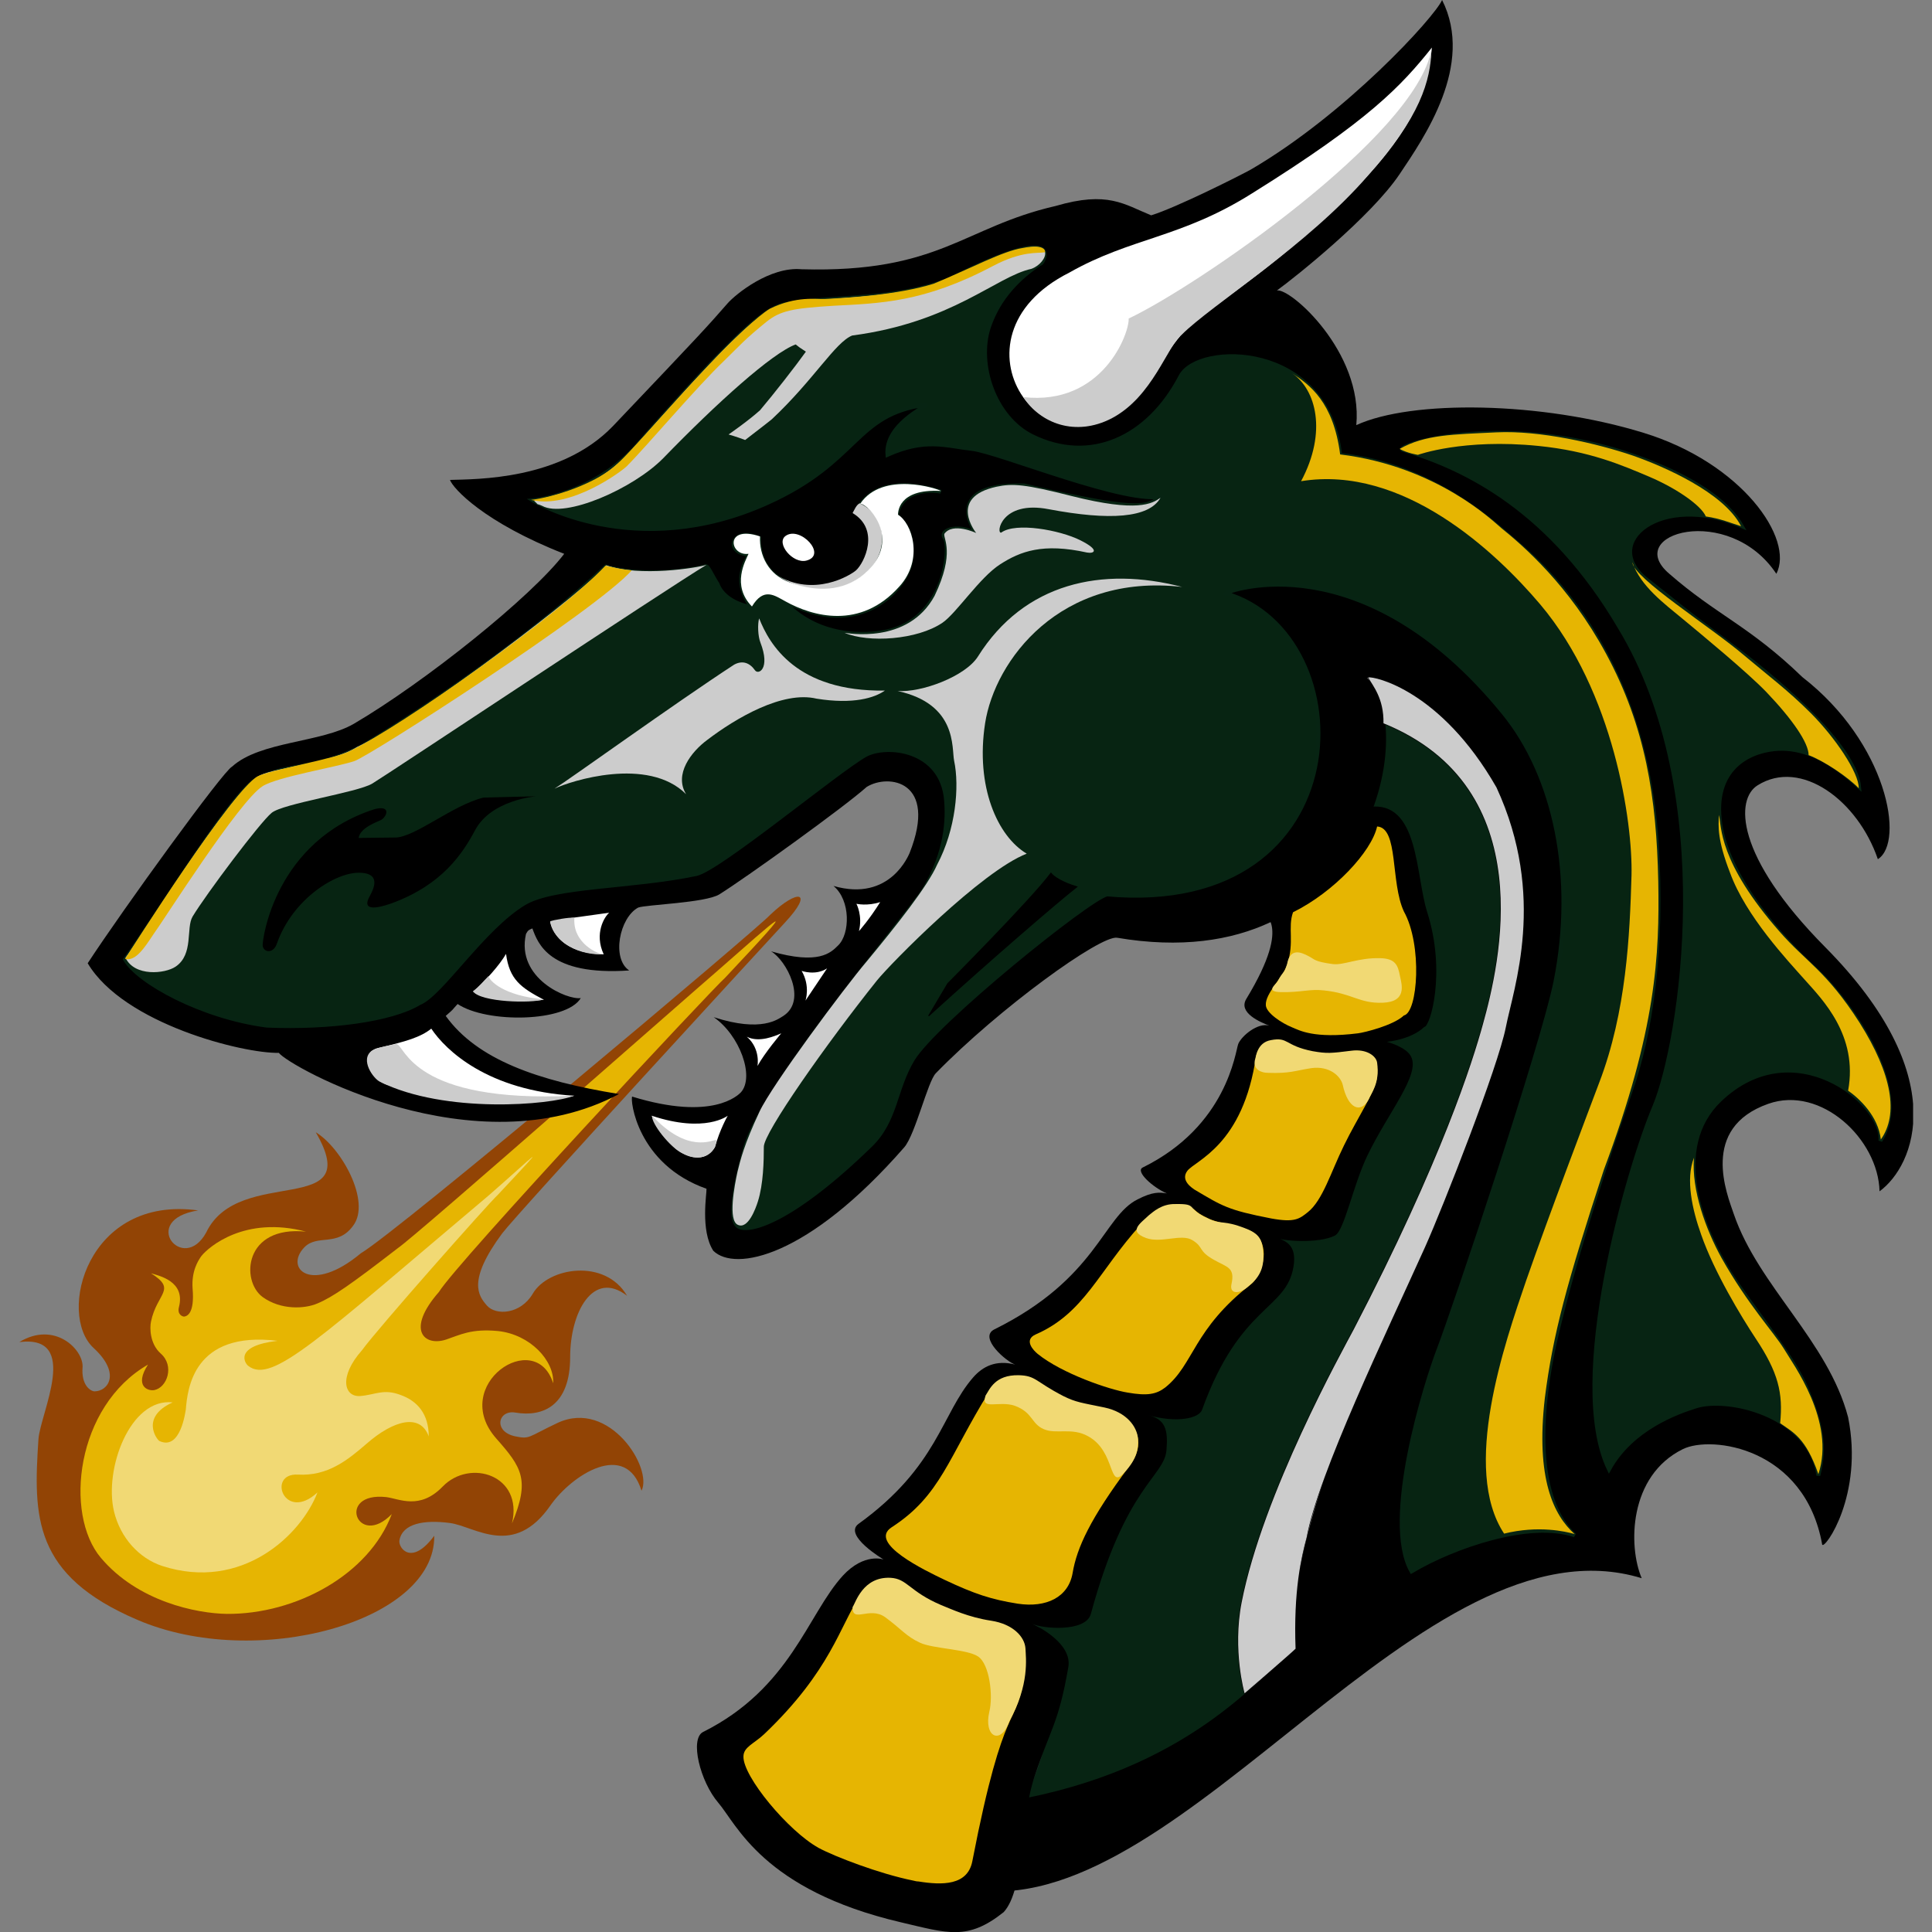 <svg width="500" height="500" viewBox="0 0 500 500" fill="none" xmlns="http://www.w3.org/2000/svg">
<rect x="0" y="0" width="500" height="500" fill="#808080" stroke="none"/>
<g clip-path="url(#clip0)">
<path d="M324.191 436.36C311.331 409.87 354.307 338.646 359.583 328.424C365.299 317.542 396.075 255.221 387.941 221.257C381.016 192.35 357.055 186.195 357.055 186.195C357.055 186.195 360.572 190.372 354.087 209.497C353.758 210.596 360.352 207.848 362.881 214.443C364.419 218.4 367.387 226.533 367.497 233.238C367.607 237.635 370.904 247.967 370.465 252.033C369.695 259.178 368.816 263.245 365.958 264.784C362.88 266.432 359.803 267.312 357.165 268.631C354.417 269.95 361.232 271.928 362.771 272.807C368.816 275.995 355.296 286.327 345.624 316.663C343.206 324.137 330.566 318.312 330.566 318.312L330.016 320.73C330.016 320.73 337.49 323.588 331.225 332.271C326.169 338.536 316.057 347.439 308.913 364.146C305.725 367.773 301.438 365.025 296.712 365.685C296.492 366.125 293.964 366.125 296.162 367.114C307.484 370.521 290.557 381.073 279.346 417.784C275.828 419.873 272.091 420.532 268.464 419.103C266.815 418.334 266.376 419.873 266.486 420.532C281.654 425.698 266.705 461.53 265.057 465.047C261.649 471.972 317.156 451.858 324.191 436.36Z" fill="#072413"/>
<path d="M324.191 436.36C311.331 409.87 354.307 338.646 359.583 328.424C365.299 317.542 396.075 255.221 387.941 221.257C381.016 192.35 357.055 186.195 357.055 186.195C357.055 186.195 360.572 190.372 354.087 209.497C353.758 210.596 360.352 207.848 362.88 214.443C364.419 218.4 367.387 226.533 367.497 233.238C367.607 237.635 370.904 247.967 370.465 252.033C369.695 259.178 368.816 263.245 365.958 264.784C362.88 266.432 359.803 267.312 357.165 268.631C354.417 269.95 361.232 271.928 362.771 272.807C368.816 275.995 355.296 286.327 345.624 316.663C343.206 324.137 330.566 318.312 330.566 318.312L330.016 320.73C330.016 320.73 337.49 323.588 331.225 332.271C326.169 338.536 316.057 347.439 308.913 364.146C305.725 367.773 301.438 365.025 296.712 365.685C296.492 366.125 293.964 366.125 296.162 367.114C307.484 370.521 290.557 381.073 279.346 417.784C275.828 419.873 272.091 420.532 268.464 419.103C266.815 418.334 266.376 419.873 266.486 420.532C281.654 425.698 266.705 461.53 265.057 465.047C261.649 471.972 317.156 451.858 324.191 436.36Z" stroke="#1F352E"/>
<path d="M203.066 238.844C210.869 230.49 206.473 229.941 199.328 236.755C195.921 240.492 102.934 318.751 93.371 324.357C80.621 335.019 73.477 328.314 78.752 322.818C82.16 319.301 87.326 322.818 91.393 317.213C96.119 310.947 88.315 296.988 81.72 293.031C94.8 315.564 61.826 301.275 53.362 318.971C47.427 329.853 35.886 315.674 51.274 313.256C22.586 309.299 14.672 340.075 24.235 348.868C31.379 355.463 27.972 360.079 24.455 360.079C23.576 360.079 20.938 358.65 21.377 353.704C21.487 349.088 14.013 341.833 5 347.329C20.938 345.351 10.386 365.795 9.946 372.499C8.627 392.504 8.517 407.672 35.556 419.213C66.222 432.403 112.716 419.763 112.386 397.45C106.451 405.474 103.044 400.528 103.373 398.659C104.143 394.262 109.748 393.273 116.453 394.153C122.938 395.032 132.94 403.385 142.503 389.536C147.998 381.732 161.958 372.609 166.024 385.799C168.992 379.974 157.781 362.058 144.371 368.213C136.457 371.95 137.227 372.499 133.38 371.73C127.554 370.521 128.873 364.805 133.38 365.575C140.524 366.784 147.559 363.816 147.559 351.176C147.559 339.635 153.494 328.534 162.287 335.348C156.572 325.566 141.843 327.984 137.886 334.799C134.699 340.185 128.324 340.514 126.016 337.876C123.817 335.348 120.85 331.501 129.973 319.191C134.259 313.585 199.219 243.02 203.066 238.844Z" fill="#924405"/>
<path d="M185.039 251.814C202.076 236.865 208.451 230.93 187.677 253.023C184.599 255.66 118.211 326.775 113.595 334.359C104.912 344.251 109.858 348.538 115.463 346.67C119.091 345.46 121.948 343.812 128.873 344.471C137.226 345.351 143.491 352.165 143.162 357.991C138.545 343.372 116.233 358.43 128.433 372.28C135.028 379.754 137.226 382.941 132.5 394.262C135.468 381.732 121.619 377.446 114.584 384.7C108.649 390.855 103.373 387.887 99.965 387.448C86.886 386.019 92.491 400.967 101.394 391.844C95.459 407.562 76.554 417.784 58.748 417.674C50.834 417.564 35.666 414.487 26.103 403.165C16.541 391.844 19.618 363.926 38.303 353.154C34.676 358.76 38.303 360.079 39.952 359.749C43.25 359.09 45.228 353.484 41.601 350.297C38.743 347.769 38.743 343.592 39.073 342.053C40.612 334.579 45.888 333.81 39.073 329.523C41.271 330.182 47.976 331.611 46.327 338.206C45.778 340.185 47.207 340.734 47.646 340.734C48.416 340.624 50.394 339.965 49.844 333.48C49.515 328.973 51.273 326.225 52.153 325.016C54.021 322.708 63.364 314.575 79.192 318.751C63.144 317.103 62.265 331.501 67.98 335.678C72.707 339.085 78.862 338.756 82.159 337.327C86.116 335.678 90.843 332.381 102.933 323.038C107.44 320.07 181.632 254.671 185.039 251.814Z" fill="#E6B502"/>
<path d="M126.565 309.299C138.546 298.857 143.382 293.691 128.763 309.299C126.675 311.167 97.658 343.922 93.701 349.418C87.546 356.342 89.084 361.618 93.261 361.288C97.218 360.959 99.306 359.31 103.813 361.069C107.99 362.607 110.957 365.905 110.957 371.73C108.759 365.685 101.834 367.553 94.91 373.599C89.964 377.885 84.798 382.062 77.104 381.623C68.97 381.183 73.586 394.153 82.16 386.239C77.983 397.23 62.595 411.959 41.931 405.254C35.996 403.276 31.159 398 29.511 391.185C26.873 380.194 33.688 361.728 44.679 362.937C36.215 366.784 40.612 372.61 41.272 372.939C46.767 375.467 47.976 365.245 48.086 364.806C48.526 359.53 49.955 344.362 71.828 347C60.617 348.318 63.254 352.715 64.244 353.484C70.399 358.321 82.489 346.45 126.565 309.299Z" fill="#F1D974"/>
<path d="M466.419 175.203C488.402 192.24 493.018 217.96 485.984 222.357C480.818 207.188 466.089 196.197 454.878 203.231C449.163 206.749 448.833 221.367 472.355 245.109C505.439 278.523 495.437 301.715 486.424 308.31C486.094 294.79 471.255 280.831 457.626 285.667C439.82 291.932 446.964 309.079 448.723 314.245C455.098 332.82 473.124 347.109 478.29 366.784C482.357 386.898 472.245 401.077 471.585 399.758C467.079 374.588 442.898 371.4 435.533 375.027C421.464 381.952 421.354 400.198 424.872 408.441C368.486 391.185 306.824 495.494 253.295 489.228C250.987 488.349 259.67 472.631 261.209 466.146C307.703 458.123 325.509 434.161 335.291 426.577C332.763 413.278 340.238 384.04 353.977 354.693C360.132 341.504 378.378 302.704 387.281 273.577C396.184 244.889 396.734 223.016 385.962 202.242C379.807 190.481 364.968 176.962 353.757 175.423C367.496 188.063 354.746 253.792 289.128 242.691C284.841 241.921 258.461 261.046 242.194 277.753C240.106 279.842 236.918 293.471 234.06 296.878C209.11 325.456 190.205 329.193 184.599 323.698C181.192 318.422 182.95 308.749 182.84 307.65C164.814 301.275 163.056 284.568 163.605 283.799C184.379 290.174 190.974 283.469 191.743 282.699C195.371 278.633 191.414 267.861 184.709 263.245C197.239 267.311 201.416 263.684 202.735 262.915C209 258.848 203.504 248.516 199.547 246.208C211.858 249.725 214.935 246.648 216.914 244.669C219.991 241.701 220.211 233.018 215.705 229.281C230.543 233.568 235.27 220.928 235.379 220.818C242.854 202.022 229.884 200.154 224.278 203.671C218.672 208.727 193.172 227.083 186.138 231.479C182.511 233.678 167.123 234.117 165.144 234.887C160.308 237.525 158.22 248.077 162.836 251.154C142.062 252.583 139.204 244.12 137.776 240.273C136.786 240.712 136.676 240.712 136.127 241.701C133.489 253.242 146.898 258.848 150.306 258.299C146.569 264.564 126.015 264.893 118.431 259.837C116.672 261.706 117.881 260.717 115.353 262.915C123.487 274.236 139.204 279.732 160.198 283.139C122.937 302.924 74.795 275.995 72.157 272.477C63.034 272.697 32.038 265.003 22.695 249.286C31.818 235.326 57.868 199.384 60.066 198.395C67.32 191.8 83.148 192.24 91.612 187.294C109.967 176.522 137.556 154.43 146.019 143.328C125.245 135.195 117.222 126.401 116.452 124.203C123.267 123.983 145.14 124.313 158.659 110.244C182.071 85.623 182.84 84.744 188.226 78.589C190.424 76.061 199.328 68.916 207.461 69.686C243.183 70.675 249.229 58.804 273.19 53.308C286.709 49.352 290.886 52.869 297.921 55.727C304.406 53.748 321.003 45.395 323.75 43.856C348.261 29.567 371.233 4.506 373.212 0C381.675 16.817 368.486 35.722 362.22 45.065C354.856 56.056 335.182 71.774 330.455 75.181C333.863 74.412 352.768 91.119 351.009 110.024C365.298 103.429 398.932 103.869 425.311 112.003C450.811 119.807 464.441 139.481 459.714 148.494C447.404 130.029 419.706 138.052 432.016 148.494C444.217 159.156 452.79 162.014 466.419 175.203Z" fill="black"/>
<path d="M391.569 139.591C387.282 135.964 370.795 120.246 346.834 117.718C343.536 88.261 310.013 88.591 305.506 97.384C297.153 113.432 282.094 120.246 267.146 112.882C257.364 108.046 252.747 94.307 255.935 84.634C258.463 77.16 263.629 71.884 269.344 68.147C269.234 69.246 278.137 55.727 245.383 72.434C230.764 77.82 217.245 76.391 203.396 78.699C198.12 79.578 190.536 85.953 164.816 115.3C153.605 128.05 137.887 129.479 137.887 129.479C137.887 129.479 164.156 145.747 198.669 130.139C222.521 119.367 221.092 107.277 239.558 104.748C239.667 105.298 229.006 109.914 229.665 117.718C239.558 113.322 244.614 115.41 251.538 116.18C258.463 116.949 292.316 131.018 301.219 128.38C296.273 130.468 298.691 133.546 265.058 125.632C242.525 124.973 252.857 138.932 253.407 138.712C249.01 135.305 242.745 136.953 244.504 139.262C246.042 141.24 244.943 160.255 229.336 163.443C224.17 164.542 211.419 165.311 202.516 155.199C222.96 166.63 235.161 151.682 235.82 144.867C236.48 138.053 234.392 135.634 232.083 133.326C233.402 125.852 242.635 126.951 243.514 127.281C229.445 122.774 224.279 128.27 222.631 130.688C225.489 130.139 236.04 144.318 218.124 151.902C215.486 153.001 196.361 154.43 196.471 139.262C191.305 137.063 189.876 139.811 189.876 140.8C189.876 141.68 190.646 143.328 193.943 143.548C188.777 151.242 194.603 157.178 194.603 157.178C194.603 157.178 187.568 156.188 185.7 151.132C184.381 149.154 183.281 146.406 182.622 146.516C181.633 146.956 167.564 149.813 156.792 146.626C139.645 162.783 112.497 182.018 93.481 193.229C80.841 199.495 75.346 197.296 66.882 201.363C60.287 204.551 41.822 235.217 32.369 248.297C35.667 254.122 52.154 263.245 69.081 265.443C85.128 266.103 101.285 264.014 108.54 259.618C114.145 257.419 125.027 240.163 135.689 233.788C143.383 229.171 163.387 229.721 180.204 226.204C186.139 224.885 216.585 199.604 223.95 195.428C229.336 192.46 243.734 193.779 244.833 207.079C245.273 212.025 244.943 220.378 239.338 229.831C235.82 235.876 197.57 280.391 192.844 296.989C191.415 302.264 187.788 315.454 191.085 317.433C194.053 319.191 205.264 315.894 225.269 296.439C231.973 289.954 231.534 281.93 236.26 274.126C242.086 264.564 281.545 232.689 286.491 231.48C352.989 237.415 353.319 164.102 317.267 153.55C317.707 153.001 352.659 139.811 389.041 184.436C402.45 200.814 407.946 226.863 402.56 254.012C399.153 270.829 376.621 337.987 372.334 349.198C369.146 357.441 357.715 393.493 365.299 406.683C376.181 400.198 395.856 393.383 407.507 397.34C397.614 387.998 398.274 367.883 401.791 350.297C402.89 345.021 407.287 324.687 421.905 282.7C427.181 267.751 430.589 245.768 428.72 217.521C425.423 170.147 401.132 147.615 391.569 139.591Z" fill="#072412"/>
<path d="M391.569 139.591C387.282 135.964 370.795 120.246 346.834 117.718C343.536 88.261 310.013 88.591 305.506 97.384C297.153 113.432 282.094 120.246 267.146 112.882C257.364 108.046 252.747 94.307 255.935 84.634C258.463 77.16 263.629 71.884 269.344 68.147C269.234 69.246 278.137 55.727 245.383 72.434C230.764 77.82 217.245 76.391 203.396 78.699C198.12 79.578 190.536 85.953 164.816 115.3C153.605 128.05 137.887 129.479 137.887 129.479C137.887 129.479 164.156 145.747 198.669 130.139C222.521 119.367 221.092 107.277 239.558 104.748C239.667 105.298 229.006 109.914 229.665 117.718C239.558 113.322 244.614 115.41 251.538 116.18C258.463 116.949 292.316 131.018 301.219 128.38C296.273 130.468 298.691 133.546 265.058 125.632C242.525 124.973 252.857 138.932 253.407 138.712C249.01 135.305 242.745 136.953 244.504 139.262C246.042 141.24 244.943 160.255 229.336 163.443C224.17 164.542 211.419 165.311 202.516 155.199C222.96 166.63 235.161 151.682 235.82 144.867C236.48 138.053 234.392 135.634 232.083 133.326C233.402 125.852 242.635 126.951 243.514 127.281C229.445 122.774 224.279 128.27 222.631 130.688C225.489 130.139 236.04 144.318 218.124 151.902C215.486 153.001 196.361 154.43 196.471 139.262C191.305 137.063 189.876 139.811 189.876 140.8C189.876 141.68 190.646 143.328 193.943 143.548C188.777 151.242 194.603 157.178 194.603 157.178C194.603 157.178 187.568 156.188 185.7 151.132C184.381 149.154 183.281 146.406 182.622 146.516C181.633 146.956 167.564 149.813 156.792 146.626C139.645 162.783 112.497 182.018 93.481 193.229C80.841 199.495 75.346 197.296 66.882 201.363C60.287 204.551 41.822 235.217 32.369 248.297C35.667 254.122 52.154 263.245 69.081 265.443C85.128 266.103 101.285 264.014 108.54 259.618C114.145 257.419 125.027 240.163 135.689 233.788C143.383 229.171 163.387 229.721 180.204 226.204C186.139 224.885 216.585 199.604 223.95 195.428C229.336 192.46 243.734 193.779 244.833 207.079C245.273 212.025 244.943 220.378 239.338 229.831C235.82 235.876 197.57 280.391 192.844 296.989C191.415 302.264 187.788 315.454 191.085 317.433C194.053 319.191 205.264 315.894 225.269 296.439C231.973 289.954 231.534 281.93 236.26 274.126C242.086 264.564 281.545 232.689 286.491 231.48C352.989 237.415 353.319 164.102 317.267 153.55C317.707 153.001 352.659 139.811 389.041 184.436C402.45 200.814 407.946 226.863 402.56 254.012C399.153 270.829 376.621 337.987 372.334 349.198C369.146 357.441 357.715 393.493 365.299 406.683C376.181 400.198 395.856 393.383 407.507 397.34C397.614 387.998 398.274 367.883 401.791 350.297C402.89 345.021 407.287 324.687 421.905 282.7C427.181 267.751 430.589 245.768 428.72 217.521C425.423 170.147 401.132 147.615 391.569 139.591Z" stroke="#072413"/>
<path d="M203.286 138.712C200.758 140.58 205.155 145.966 208.672 145.087C214.278 143.658 207.023 135.964 203.286 138.712Z" fill="white"/>
<path d="M96.998 209.387C71.278 217.63 67.871 243.021 67.981 244.669C68.091 246.428 70.619 246.977 71.608 244.34C75.675 232.579 87.106 225.544 93.261 225.874C99.307 226.094 96.119 231.04 95.46 232.359C93.371 236.646 100.076 234.227 101.615 233.678C114.585 228.842 119.751 220.818 122.938 214.882C127.115 206.969 138.766 206.089 138.766 206.089C138.766 206.089 128.214 206.309 125.136 206.419C117.223 208.288 107.22 216.861 102.164 216.751C98.537 216.751 95.24 216.861 92.822 216.861C93.151 214.223 97.658 212.684 98.537 212.245C99.966 211.585 101.505 208.288 96.998 209.387Z" fill="black"/>
<path d="M100.626 280.831C119.421 287.316 137.007 286.217 148.658 283.579C126.236 282.26 115.354 271.818 111.617 266.212C108.869 268.411 105.242 269.51 97.658 271.268C92.602 272.697 96.009 279.952 100.626 280.831Z" fill="white"/>
<path d="M122.498 256.65C126.455 259.728 138.655 259.068 140.744 258.738C134.699 255.551 131.841 253.463 130.961 246.868C129.313 249.725 125.686 253.792 122.498 256.65Z" fill="white"/>
<path d="M142.393 238.624C144.481 246.867 154.813 246.977 156.242 246.977C153.714 241.591 156.462 237.195 157.671 236.206C148.548 237.525 146.349 237.634 142.393 238.624Z" fill="white"/>
<path d="M168.662 288.745C170.201 292.702 173.498 296.109 174.817 297.208C174.927 297.428 181.412 302.594 185.039 296.878C186.248 292.372 188.337 288.745 188.337 288.745C188.337 288.745 182.511 293.361 168.662 288.745Z" fill="white"/>
<path d="M193.283 268.301C196.91 271.488 196.031 275.885 196.031 275.885C197.9 272.477 202.186 267.421 202.186 267.421C200.647 268.081 196.471 269.949 193.283 268.301Z" fill="white"/>
<path d="M207.463 251.264C209.771 255.221 208.452 258.958 208.452 258.958L214.058 250.604C211.09 252.583 207.463 251.264 207.463 251.264Z" fill="white"/>
<path d="M221.641 233.898C221.641 233.898 223.289 236.975 222.3 240.932C222.19 241.152 225.158 237.745 227.796 233.458C224.498 234.557 221.641 233.898 221.641 233.898Z" fill="white"/>
<path d="M276.708 70.565C243.294 87.382 270.992 126.511 294.184 103.1C301.549 94.307 300.01 93.427 305.725 86.613C311.551 79.798 325.29 73.313 344.745 54.408C369.695 32.205 369.805 18.026 370.575 12.31C362.661 22.203 354.417 31.106 324.081 50.011C305.615 61.662 292.755 61.442 276.708 70.565Z" fill="white"/>
<path d="M271.981 225.984C272.641 226.863 274.949 228.402 278.686 229.501C273.52 233.568 257.033 247.747 240.326 262.915C242.524 259.178 245.272 254.562 245.272 254.562C245.272 254.562 266.815 232.908 271.981 225.984Z" stroke="black" stroke-width="0.25"/>
<path d="M416.41 380.303C405.308 357.441 421.466 302.044 428.17 286.327C435.095 269.73 445.317 205.43 419.157 162.343C401.461 132.227 379.588 121.235 362.991 116.399C360.463 115.41 391.239 105.298 427.181 119.587C440.701 124.973 447.735 130.798 450.813 136.184C429.819 127.171 413.882 140.47 426.192 150.033C434.545 156.518 432.897 155.639 448.065 166.96C464.222 179.05 480.27 194.219 481.149 203.671C471.806 194.988 464.772 193.339 459.166 193.889C451.802 194.658 442.679 199.714 445.427 214.443C447.955 227.742 460.815 242.581 469.388 250.385C477.852 257.969 495.438 281.71 486.645 295.23C487.524 285.447 464.222 266.432 445.097 284.678C432.237 296.988 439.821 317.982 449.384 331.941C455.869 341.394 464.442 351.726 467.739 359.749C471.257 368.433 472.576 374.258 470.597 381.842C468.179 366.015 446.856 361.288 438.722 364.036C434.216 365.465 422.235 369.642 416.41 380.303Z" fill="#072413"/>
<path d="M416.41 380.303C405.308 357.441 421.466 302.044 428.17 286.327C435.095 269.73 445.317 205.43 419.157 162.343C401.461 132.227 379.588 121.235 362.991 116.399C360.463 115.41 391.239 105.298 427.181 119.587C440.701 124.973 447.735 130.798 450.813 136.184C429.819 127.171 413.882 140.47 426.192 150.033C434.545 156.518 432.897 155.639 448.065 166.96C464.222 179.05 480.27 194.219 481.149 203.671C471.806 194.988 464.772 193.339 459.166 193.889C451.802 194.658 442.679 199.714 445.427 214.443C447.955 227.742 460.815 242.581 469.388 250.385C477.852 257.969 495.438 281.71 486.645 295.23C487.524 285.447 464.222 266.432 445.097 284.678C432.237 296.988 439.821 317.982 449.384 331.941C455.869 341.394 464.442 351.726 467.739 359.749C471.257 368.433 472.576 374.258 470.597 381.842C468.179 366.015 446.856 361.288 438.722 364.036C434.216 365.465 422.235 369.642 416.41 380.303Z" stroke="#072413"/>
<path d="M450.592 136.184C446.085 127.391 430.477 120.686 422.674 117.938C413.331 114.75 398.492 111.343 387.281 111.893C376.07 112.442 368.816 112.442 362.221 116.179C364.199 117.279 366.947 117.718 366.947 117.718C366.947 117.718 378.708 113.432 398.163 115.41C411.352 116.729 419.706 120.356 426.96 123.434C433.885 126.401 440.26 130.798 441.469 133.656C445.316 134.205 448.064 135.414 450.592 136.184Z" fill="#E6B502"/>
<path d="M422.455 145.526C422.675 149.593 442.899 162.343 451.363 169.598C457.628 174.873 462.684 178.611 468.619 184.546C474.884 190.811 481.149 200.044 481.039 204.001C478.292 201.143 472.136 196.966 468.07 195.427C468.07 192.24 463.893 186.195 457.188 179.16C452.242 173.994 439.822 163.772 435.315 160.035C430.809 156.298 424.543 151.682 422.455 145.526Z" fill="#E6B502"/>
<path d="M444.877 210.925C445.537 213.783 444.658 223.016 460.595 241.152C467.41 248.956 472.686 251.264 481.259 264.673C489.722 278.083 491.371 288.415 486.755 294.9C486.095 288.855 481.149 284.238 478.291 282.26C480.929 267.971 471.587 258.628 467.08 253.572C462.684 248.626 451.802 237.085 447.735 225.874C444.438 217.41 444.658 213.673 444.877 210.925Z" fill="#E6B502"/>
<path d="M438.391 299.626C437.732 307.98 441.469 318.202 445.536 325.566C452.35 337.657 459.055 344.801 461.693 349.088C464.001 353.045 475.103 367.773 470.596 381.513C467.299 372.06 464.111 370.741 460.704 368.323C461.473 360.519 460.264 355.243 454.329 346.34C450.702 340.844 443.667 329.303 440.26 319.521C437.952 313.036 436.193 305.232 438.391 299.626Z" fill="#E6B502"/>
<path d="M185.919 466.586C190.645 472.082 197.46 489.119 233.072 497.472C245.273 500.33 250.439 502.308 259.781 494.834C265.277 488.679 263.738 471.642 267.805 459.552C271.872 447.351 273.96 446.032 276.488 431.414C277.477 425.368 268.794 420.972 267.036 420.202C269.674 421.521 280.995 422.511 282.314 417.674C291.327 384.48 301.219 382.282 301.878 375.357C302.318 370.082 301.659 367.334 297.152 366.235C304.516 368.323 310.342 367.114 311.111 364.806C320.894 337.657 332.874 339.086 334.743 327.875C335.732 322.159 332.654 321.17 330.456 320.29C331.445 321.17 341.338 321.939 345.514 319.741C347.932 318.422 350.131 306.881 353.868 299.077C359.254 287.866 367.607 278.193 365.189 273.467C363.98 270.939 358.924 269.62 358.924 269.62C358.924 269.62 365.189 269.07 368.596 265.773C370.135 265.773 374.312 251.594 369.366 236.096C366.288 226.424 367.277 207.079 354.308 208.837C345.624 227.853 330.896 233.788 328.368 236.206C325.51 237.195 335.292 237.525 322.542 258.519C320.344 262.146 326.279 264.564 328.478 265.443C325.51 264.564 321.333 268.081 320.454 270.17C319.685 272.258 317.596 291.383 295.723 302.155C293.745 303.144 298.361 307.321 301.988 308.859C300.01 308.53 298.251 308.42 294.404 310.398C285.391 314.905 283.962 330.842 257.363 344.032C253.076 346.12 260.551 352.495 262.749 353.155C257.693 351.836 254.286 353.704 251.867 356.452C243.624 365.905 242.745 379.534 222.191 394.373C218.124 397.34 228.676 403.605 228.676 403.605C228.676 403.605 223.729 401.737 218.124 407.782C209.001 417.784 204.604 436.909 181.962 448.231C178.445 449.989 181.193 461.091 185.919 466.586Z" fill="black"/>
<path d="M231.862 409.101C228.675 408.441 225.487 408.551 222.52 413.058C217.354 420.752 215.045 432.293 197.899 448.67C195.151 451.308 192.403 452.077 192.403 454.605C192.293 459.771 203.944 473.84 211.858 478.237C215.925 480.435 227.576 484.942 236.369 486.7C236.808 486.81 237.248 486.92 237.688 486.92C243.843 487.909 250.438 488.019 251.647 481.644C260 438.448 263.188 447.791 265.056 433.282C266.156 424.599 263.847 423.28 260.44 421.521C255.274 418.993 252.416 420.532 242.084 415.256C234.83 411.409 233.731 409.431 231.862 409.101Z" fill="#E6B502"/>
<path d="M256.045 360.079C245.383 377.226 243.515 387.008 230.765 395.252C224.5 399.319 239.448 406.463 244.504 408.881C252.198 412.508 256.485 413.937 263.409 415.036C270.774 416.136 276.489 413.388 277.588 407.123C278.687 400.528 282.205 392.944 292.207 379.534C296.713 373.599 294.185 368.872 290.228 366.454C285.832 363.816 280.116 364.476 273.412 360.629C267.586 357.331 269.015 357.331 266.267 356.672C262.64 355.902 258.683 355.793 256.045 360.079Z" fill="#E6B502"/>
<path d="M306.166 311.937C302.319 310.838 298.142 313.695 295.175 316.993C284.293 328.973 280.666 339.855 268.026 345.351C264.838 346.78 267.476 349.527 268.575 350.407C274.84 355.463 287.041 359.639 291.877 360.409C296.933 361.288 299.241 360.849 301.55 359.09C309.024 353.155 308.694 344.032 323.862 332.271C325.511 330.952 328.479 325.566 326.28 321.06C324.302 316.993 316.828 317.213 312.981 315.454C307.925 313.146 310.672 313.146 306.166 311.937Z" fill="#E6B502"/>
<path d="M331.555 269.51C329.137 269.07 326.059 269.51 325.07 273.247C321.773 296.439 309.352 300.286 307.264 303.034C305.395 305.562 308.693 307.54 309.133 307.87C316.387 312.157 317.706 313.146 329.027 315.344C335.072 316.443 336.281 315.454 338.48 313.696C342.327 310.618 344.415 303.364 347.822 296.439C351.34 289.185 356.066 282.37 356.396 278.633C356.835 273.797 354.857 272.588 351.449 272.148C348.152 271.818 344.855 273.247 339.799 272.368C335.072 271.489 333.533 269.84 331.555 269.51Z" fill="#E6B502"/>
<path d="M334.632 236.096C333.203 240.163 335.072 243.68 333.093 249.725C331.994 253.023 327.378 257.089 327.597 260.167C327.707 262.145 331.664 264.783 334.412 265.883C336.281 266.652 340.018 268.85 351.449 267.421C353.207 267.201 360.682 265.333 363.32 262.805C366.947 262.036 368.156 244.559 363.32 235.876C359.802 228.292 362.001 214.223 356.395 213.893C354.966 220.378 345.294 230.82 334.632 236.096Z" fill="#E6B502"/>
<path d="M220.652 415.915C220.542 420.202 225.049 415.586 229.116 418.553C233.183 421.521 234.502 423.5 238.129 425.148C241.426 426.687 250.219 426.797 253.077 428.666C256.155 430.644 257.034 438.997 256.045 442.954C254.506 449.549 259.012 451.747 261.211 445.482C266.487 435.92 265.497 429.105 265.387 426.577C265.168 423.609 262.2 420.312 256.484 419.433C250.659 418.553 246.262 416.465 243.515 415.366C235.271 411.849 234.831 408.551 230.435 408.331C223.29 408.002 221.422 414.816 220.652 415.915Z" fill="#F1D974"/>
<path d="M255.055 361.178C253.736 365.135 258.463 362.387 262.639 363.816C267.366 365.575 266.816 368.433 270.114 369.861C273.411 371.29 277.368 369.312 281.655 371.73C288.799 375.687 286.821 385.689 290.887 381.183C294.295 377.555 294.624 374.917 294.515 372.389C294.295 369.202 291.547 365.465 285.831 364.256C280.006 363.047 278.467 362.937 275.17 361.288C267.915 357.551 268.135 356.012 263.629 355.902C257.473 355.792 256.154 359.529 255.055 361.178Z" fill="#F1D974"/>
<path d="M297.372 314.465C295.064 316.663 291.876 318.641 296.602 320.4C300.559 321.829 305.725 319.191 308.583 320.95C311.661 322.818 309.902 323.698 314.299 326.116C317.596 327.984 319.684 327.984 318.695 332.381C318.146 335.019 320.894 335.019 323.312 332.71C325.84 330.622 327.159 328.314 326.939 324.467C326.719 320.95 326.059 319.301 322.212 317.872C316.607 315.674 316.277 316.993 312.87 315.454C306.605 312.706 310.342 311.497 304.187 311.607C300.669 311.497 298.361 313.695 297.372 314.465Z" fill="#F1D974"/>
<path d="M324.74 274.456C324.301 276.984 326.719 277.644 328.038 277.644C333.863 277.863 335.072 277.094 339.359 276.435C344.085 275.775 346.943 278.523 347.492 280.721C348.811 286.876 352.109 288.305 354.197 284.568C354.747 283.029 357.165 280.501 356.396 275.006C356.176 273.357 353.758 271.378 349.691 271.928C344.415 272.588 343.426 272.697 339.689 272.038C332.434 270.609 333.533 268.301 328.917 269.18C325.18 269.84 325.07 273.687 324.74 274.456Z" fill="#F1D974"/>
<path d="M362.33 252.693C361.781 249.725 361.121 248.077 357.164 247.967C351.339 247.857 347.822 249.835 344.964 249.506C340.018 248.846 340.348 248.297 338.589 247.417C336.72 246.428 333.863 245.219 333.093 249.506C332.214 252.253 332.214 251.044 330.675 253.902C330.126 254.891 327.378 256.65 331.445 256.76C336.72 256.87 338.919 255.881 342.656 256.32C350.02 257.09 351.779 259.728 357.824 259.508C364.199 259.288 362.77 254.781 362.33 252.693Z" fill="#F1D974"/>
<path d="M218.564 163.772C224.72 166.41 237.36 165.641 243.955 161.134C247.582 158.606 253.517 149.483 258.793 146.076C264.069 142.669 269.894 140.47 281.326 142.998C283.084 143.328 284.843 142.449 279.567 139.811C274.291 137.173 262.86 135.084 259.123 137.832C257.694 138.272 259.013 129.369 271.433 131.787C287.151 134.755 297.373 134.095 300.341 128.819C298.142 130.358 294.405 132.666 277.369 128.38C265.278 125.302 262.091 125.082 257.914 125.962C245.164 128.709 252.638 137.942 252.638 137.942C252.638 137.942 246.593 135.084 244.394 138.162C244.065 139.371 247.252 142.998 241.866 154.21C234.942 166.96 219.004 163.772 218.564 163.772Z" fill="#CCCCCC"/>
<path d="M200.977 148.824C210.649 154.649 219.992 148.934 221.531 147.615C223.729 145.637 227.796 137.063 220.651 132.777C221.091 132.007 221.64 130.578 222.52 130.249C230.104 133.986 229.225 142.559 225.597 146.736C221.531 151.682 212.078 155.968 200.977 148.824Z" fill="#CCCCCC"/>
<path d="M196.69 138.822C187.457 135.744 188.776 143.988 193.723 143.328C192.953 145.087 189.216 151.462 194.602 156.958C197.679 151.902 200.427 154.1 203.285 155.639C210.21 159.486 222.63 163.113 232.742 151.792C239.227 144.647 235.93 135.305 232.412 133.216C232.412 132.886 232.193 126.401 243.514 127.061C242.854 126.511 228.455 121.785 222.63 130.358C224.938 130.468 234.171 140.58 222.74 149.264C216.695 153.66 209.66 152.671 204.274 150.693C198.888 148.714 196.47 143.768 196.69 138.822Z" fill="white"/>
<path d="M334.412 96.615C340.567 100.791 343.535 111.783 336.72 124.533C363.1 120.246 387.061 142.779 398.602 156.408C417.727 179.05 422.563 212.904 422.234 226.533C421.794 241.921 420.915 261.816 413.88 280.172C410.912 288.085 400.91 314.355 394.975 331.392C389.369 347.769 378.158 380.084 389.259 396.901C398.162 394.702 405.197 396.351 407.505 397.01C402.119 392.174 397.393 382.722 399.811 361.728C401.899 345.351 405.417 332.271 415.089 302.704C428.719 266.322 429.488 247.087 429.158 228.182C428.719 206.419 425.861 188.063 415.639 169.158C406.076 151.462 394.205 141.24 388.49 136.624C386.621 135.085 372.003 120.686 346.832 117.608C345.074 103.979 338.919 99.582 334.412 96.615Z" fill="#E6B502"/>
<path d="M354.088 175.313C355.297 177.512 358.155 180.699 358.045 187.184C399.153 203.891 388.052 249.725 383.765 265.113C381.127 274.676 373.213 300.066 350.351 344.032C347.383 349.637 326.829 386.569 321.334 414.707C318.916 427.127 322.103 438.228 322.103 438.228C322.103 438.228 334.084 427.896 335.293 426.687C334.743 411.849 336.722 403.166 338.151 397.89C341.118 381.513 358.815 344.911 368.817 322.708C373.543 312.157 387.722 275.995 389.7 265.883C391.679 255.771 400.362 232.029 387.282 203.781C372.884 178.611 355.627 174.984 354.088 175.313Z" stroke="black" stroke-width="0.25"/>
<path d="M354.088 175.313C355.297 177.512 358.155 180.699 358.045 187.184C399.153 203.891 388.052 249.725 383.765 265.113C381.127 274.676 373.213 300.066 350.351 344.032C347.383 349.637 326.829 386.569 321.334 414.707C318.916 427.127 322.103 438.228 322.103 438.228C322.103 438.228 334.084 427.896 335.293 426.687C334.743 411.849 336.722 403.166 338.151 397.89C341.118 381.513 358.815 344.911 368.817 322.708C373.543 312.157 387.722 275.995 389.7 265.883C391.679 255.771 400.362 232.029 387.282 203.781C372.884 178.611 355.627 174.984 354.088 175.313Z" fill="#CCCCCC"/>
<path d="M305.944 151.901C274.289 148.274 257.472 170.917 254.944 187.184C252.416 203.561 258.132 216.421 265.716 220.928C254.065 225.434 230.653 249.176 226.916 253.792C213.836 270.169 197.679 293.141 197.679 296.769C197.679 300.396 197.569 306.441 196.14 310.947C195.591 312.706 193.612 318.202 190.974 316.993C188.336 315.894 190.095 306.771 190.864 303.253C191.634 300.176 192.513 296.329 196.58 287.646C199.767 280.831 218.563 255.551 224.278 248.846C232.192 239.283 240.106 229.281 242.524 223.785C247.36 214.663 248.349 203.561 246.921 196.856C246.261 193.559 247.8 182.238 232.302 178.83C238.457 179.27 249.778 175.093 253.076 169.927C265.056 150.802 285.281 146.516 305.944 151.901Z" fill="#CCCCCC"/>
<path d="M229.005 178.721C226.368 180.589 220.872 182.348 211.309 180.809C202.516 178.721 190.426 185.865 183.061 191.471C178.885 194.548 174.378 200.374 177.566 205.54C167.673 195.647 147.559 202.132 143.492 204.111C147.559 201.583 174.488 182.128 189.986 172.016C192.184 170.807 194.053 171.576 195.372 173.445C196.251 174.764 199.439 173.115 196.801 166.3C196.141 164.652 196.031 161.464 196.471 160.035C199.109 166.74 206.143 179.05 229.005 178.721Z" fill="#CCCCCC"/>
<path d="M182.841 146.186C172.619 152.341 100.186 200.484 96.339 202.792C92.492 205.1 73.147 207.958 70.289 210.376C67.321 212.794 53.362 231.37 49.845 237.195C48.086 240.163 50.175 246.977 45.448 250.165C42.7 252.033 34.787 252.803 32.478 247.857C34.677 245.329 60.067 203.891 67.431 200.594C71.718 198.615 86.227 197.296 92.382 193.339C108.649 185.755 153.054 151.462 156.901 146.296C165.585 149.374 180.423 146.955 182.841 146.186Z" fill="#CCCCCC"/>
<path d="M138.217 129.589C147.12 127.281 153.385 125.962 160.859 119.147C164.706 115.63 189.876 85.623 197.9 81.227C201.198 77.05 217.795 77.929 231.864 75.731C246.372 73.972 254.616 66.938 261.87 65.179C273.741 61.112 271.213 68.037 266.926 69.576C257.804 71.554 246.482 83.425 220.543 86.832C216.146 88.591 210.65 98.263 199.769 108.485C197.461 110.354 195.372 111.893 192.844 113.871C190.536 112.992 188.558 112.442 188.558 112.442C188.558 112.442 193.504 109.035 196.691 106.177C200.318 101.89 205.814 94.856 208.562 91.009C206.693 89.8 206.913 89.91 205.924 89.14C199.879 91.339 185.48 104.309 171.631 118.597C163.827 126.511 146.241 134.205 140.305 130.908C138.327 130.028 139.866 131.128 138.217 129.589Z" fill="#CCCCCC"/>
<path d="M32.369 248.186C35.117 248.846 37.425 245.219 39.623 241.921C42.151 238.514 61.936 207.188 67.981 203.451C71.828 201.033 87.216 198.505 91.723 196.966C95.9 195.537 154.154 158.057 163.497 147.615C160.419 147.285 158.771 146.845 156.682 146.406C144.592 159.266 103.703 188.063 90.624 194.328C86.777 196.417 70.07 199.165 66.662 200.923C60.177 204.441 33.798 245.878 32.369 248.186Z" fill="#E6B502"/>
<path d="M137.447 129.369C143.163 128.71 154.374 125.192 159.76 120.026C163.387 116.839 173.169 105.298 183.062 94.856C189.437 88.041 196.251 81.666 199.219 79.908C206.144 76.5 211.42 77.49 213.398 77.38C219.883 77.05 232.413 76.281 241.646 73.423C251.209 69.466 259.562 64.959 264.618 64.19C271.213 62.871 270.444 65.509 270.444 65.289C268.465 65.619 264.618 64.849 257.034 68.806C239.008 78.369 227.687 78.479 215.596 79.138C204.935 79.798 201.967 80.457 198.45 83.205C192.624 87.931 191.635 89.25 187.348 93.427C180.204 100.242 167.234 115.63 162.178 120.686C160.969 121.895 147.669 131.897 137.447 129.369Z" fill="#E6B502"/>
<path d="M271.981 225.984C272.641 226.863 274.949 228.402 278.686 229.501C273.52 233.568 257.033 247.747 240.326 262.915C242.524 259.178 245.272 254.562 245.272 254.562C245.272 254.562 266.816 232.908 271.981 225.984Z" fill="black"/>
<path d="M264.838 102.77C285.282 105.078 292.316 86.283 292.097 82.436C309.573 74.192 366.509 35.282 370.466 12.75C370.246 20.884 367.608 30.226 353.978 45.505C338.261 63.64 313.53 78.918 305.836 86.612C302.099 89.47 298.362 102.66 287.7 108.266C278.357 113.102 269.234 109.584 264.838 102.77Z" fill="#CCCCCC"/>
<path d="M102.604 270.169C104.913 270.609 106.561 285.557 148.548 283.579C142.503 285.997 115.135 288.305 98.318 279.952C96.669 279.182 93.042 274.236 96.229 271.928C97.658 271.049 100.626 270.609 102.604 270.169Z" fill="#CCCCCC"/>
<path d="M126.455 252.583C126.565 253.792 130.412 257.749 140.744 258.628C137.667 259.727 124.367 259.398 122.389 256.54C124.257 255.111 124.807 254.232 126.455 252.583Z" fill="#CCCCCC"/>
<path d="M148.658 237.525C148.108 244.12 154.923 247.087 156.352 246.977C147.888 247.307 142.722 242.251 142.393 238.404C142.942 238.184 147.339 237.305 148.658 237.525Z" fill="#CCCCCC"/>
<path d="M168.772 288.745C178.004 298.637 184.269 295.01 185.369 295.01C185.369 298.637 181.302 301.055 176.685 298.527C173.388 296.988 168.442 290.613 168.772 288.745Z" fill="#CCCCCC"/>
</g>
<defs>
<clipPath id="clip0">
<rect width="490.108" height="500" fill="white" transform="translate(5)"/>
</clipPath>
</defs>
</svg>
